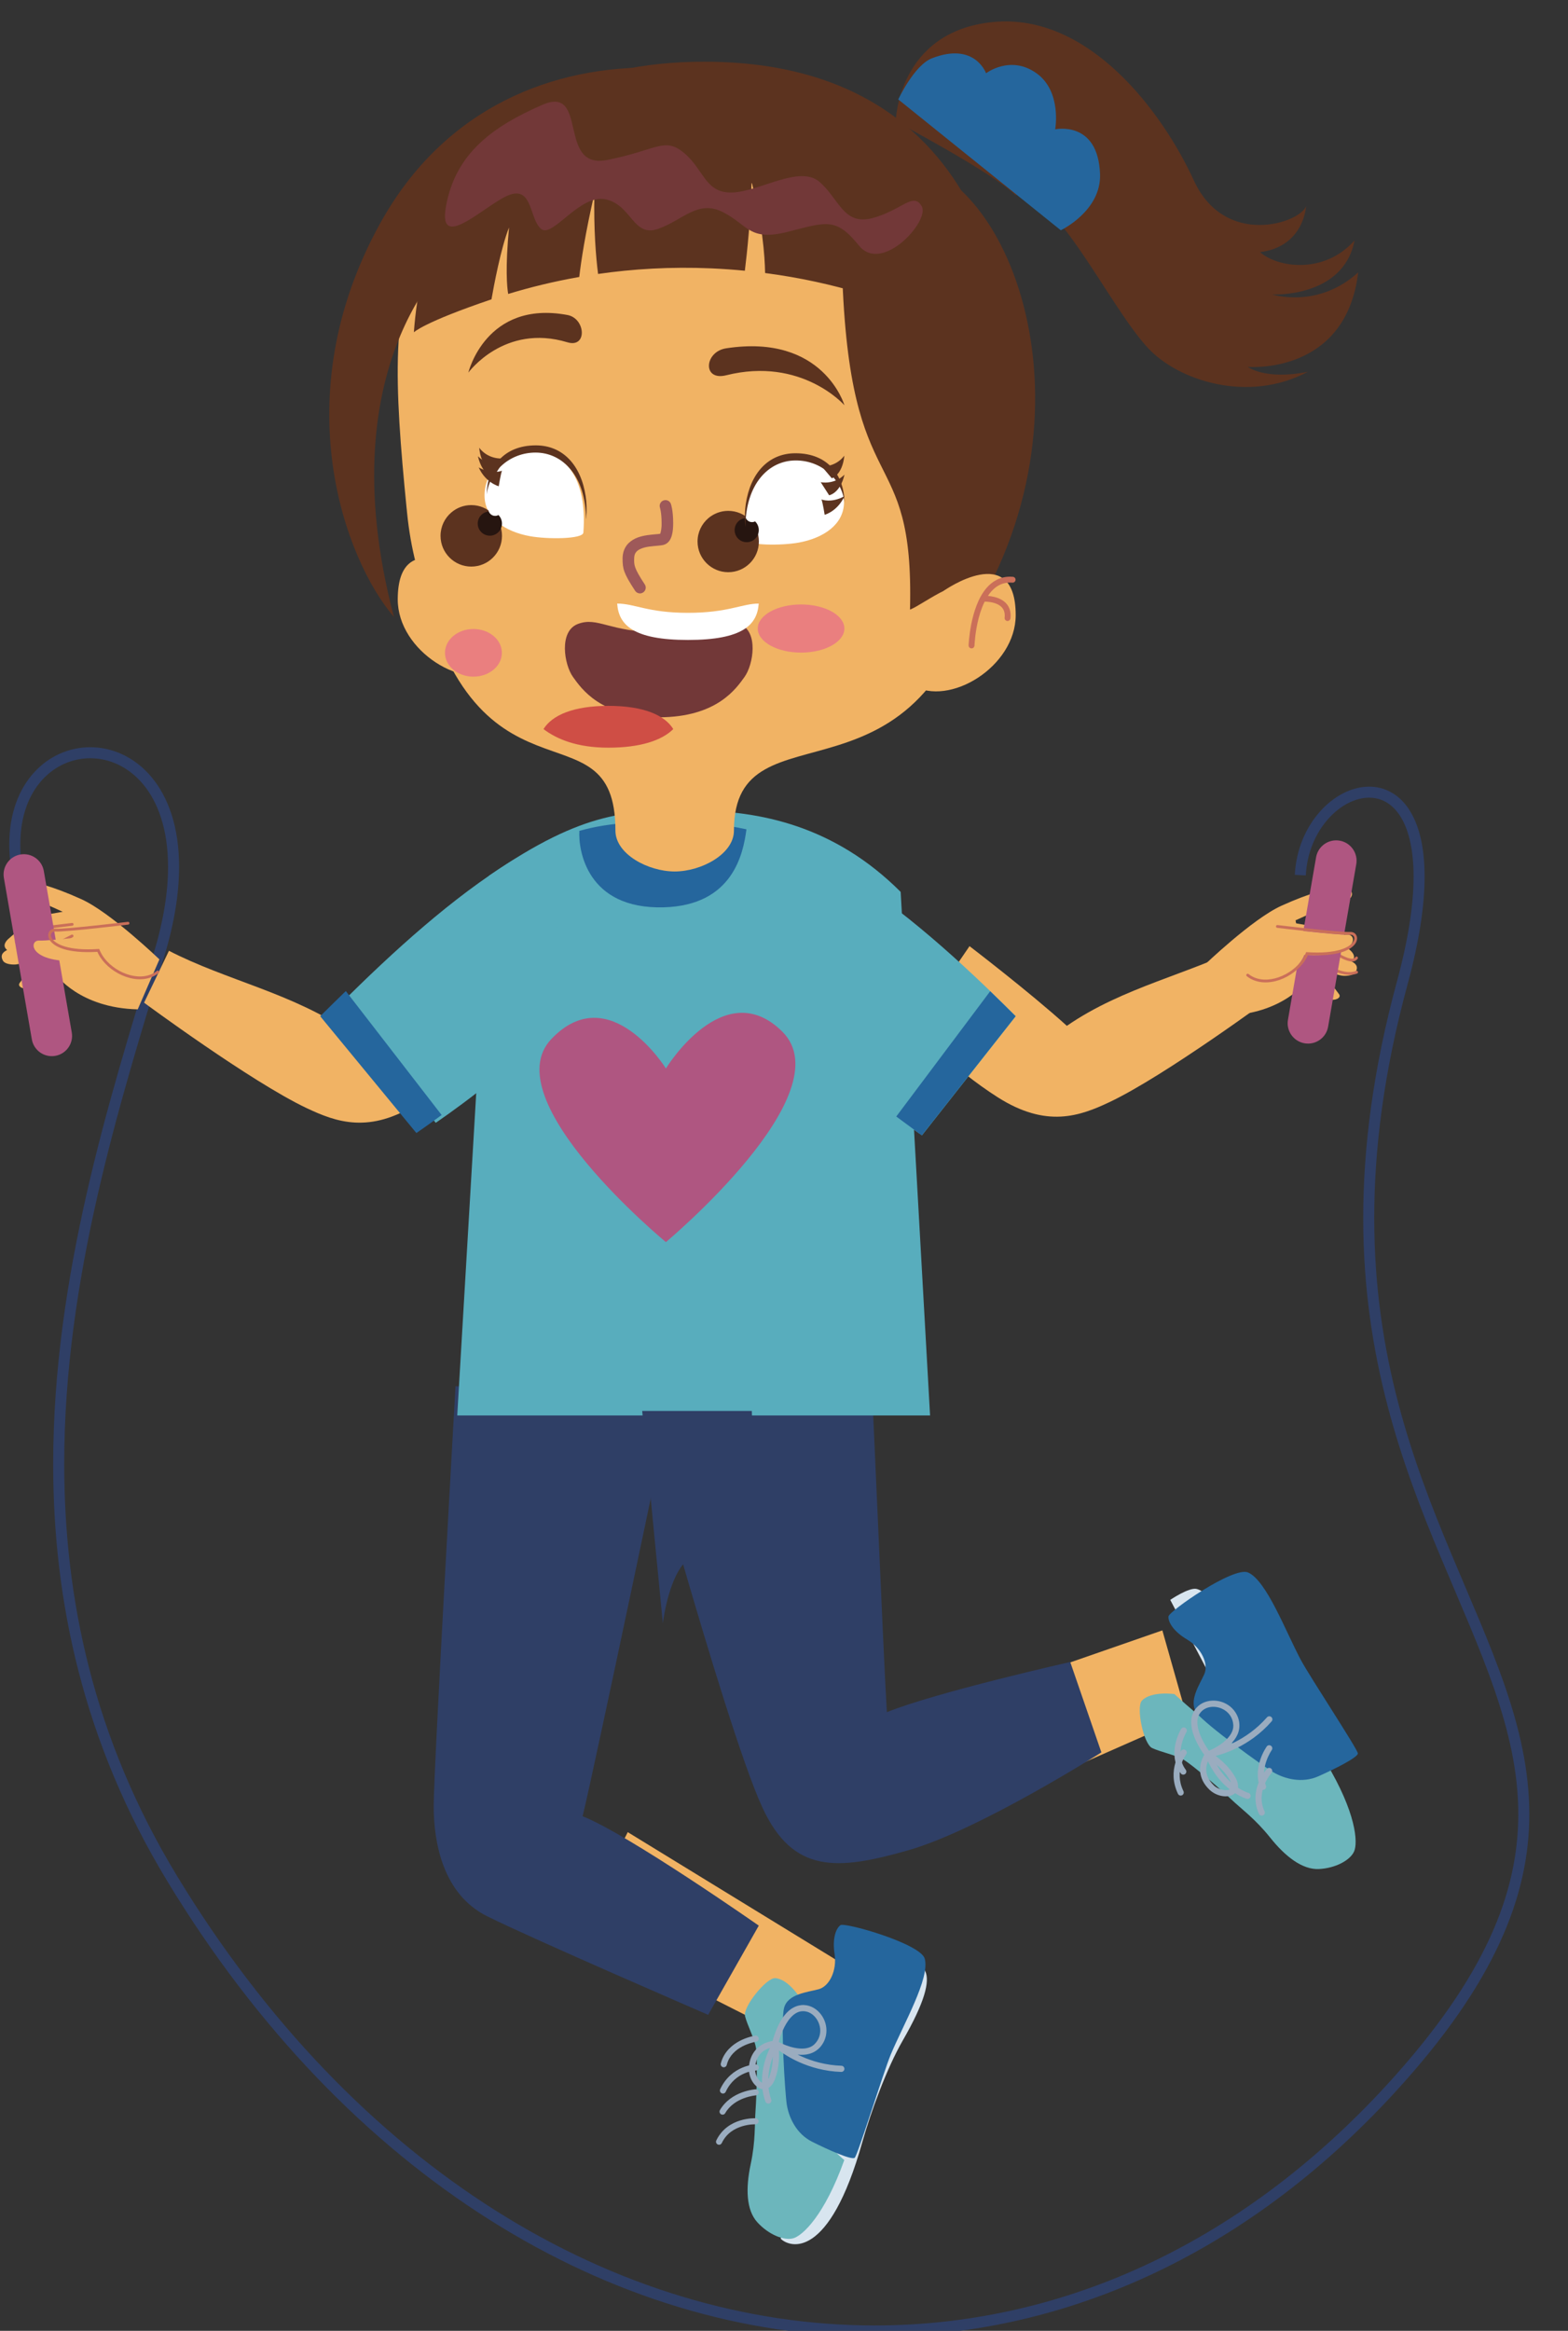 <?xml version="1.0" encoding="UTF-8"?>
<!-- Created with Inkscape (http://www.inkscape.org/) -->
<svg width="298.48mm" height="443.51mm" version="1.1" viewBox="0 0 298.48 443.51" xmlns="http://www.w3.org/2000/svg">
 <rect x="0" y="0" width="298.48" height="443.51" fill="#333333" stroke="none"/>
 <g transform="matrix(.053 0 0 -.053 -605.36 576.32)">
  <path d="m14639 10438s6.6 323.8 350.2 356.9c343.7 33 608.1-323.9 720.4-568.4 112.4-244.53 383.3-152 403.2-92.5 0 0-6.6-145.42-165.3-165.25 61.7-55.07 229.2-81.51 339.3 41.85-39.7-207.07-295.2-193.86-295.2-193.86s163-52.87 308.4 79.31c-44-370.1-396.5-339.26-396.5-339.26s61.7-48.47 215.9-17.62c-215.9-114.56-467.1-30.85-575 85.91-143.1 154.77-337.1 581.62-475.9 548.52-79.3 79.3-429.5 264.4-429.5 264.4" fill="#5c331f"/>
 </g>
 <g transform="matrix(.05 0 0 -.05 -605.36 576.32)">
  <path d="m15527 11148s60.5 130 128 156.5c163.6 64 206.3-56.9 206.3-56.9s92.5 71.1 192 0c97.2-69.4 71.2-213.4 71.2-213.4s163.5 35.5 170.7-170.7c4.8-140.1-149.4-213.4-149.4-213.4l-618.8 497.9" fill="#25669d"/>
 </g>
 <g transform="matrix(.047 0 0 -.047 -605.36 576.32)">
  <path d="m16091 4007-870.4 440.79 201.9 396.88 877.3-537.53-208.8-300.14" fill="#f1b364"/>
 </g>
 <g transform="matrix(.048 0 0 -.048 -605.36 576.32)">
  <path d="m16180 4247.2s87.8-25.79 101-54.37c18.8-41.01-1.6-122.86-89.3-275.19-63.8-110.73-126.8-283.92-160.4-403.11-131.8-469.24-287.7-418.17-323.9-382.24l472.6 1114.9" fill="#d8e5ef"/>
 </g>
 <g transform="matrix(.047 0 0 -.047 -605.36 576.32)">
  <path d="m16124 4168.4s-49.1 81.26-104 85.17c-35.8 2.55-131.9-116.42-122.5-153.82 9.4-37.41 38.4-90.51 44.5-130.01 6.1-39.51 2.7-186.65-1.8-248.92-4.6-61.58 0.6-124.97-20-221.42-20.5-96.36-18.2-184.16 27-234.03 45.4-49.95 107.6-75.34 145.5-64.97 37.8 10.37 126.8 92.76 206.8 316.88 0 0-156.2 123.18-171.6 298.48-15.4 175.38-3.9 352.64-3.9 352.64" fill="#6cb6bc"/>
 </g>
 <g transform="matrix(.048 0 0 -.048 -605.36 576.32)">
  <path d="m16144 3861.7c50.5 120.69 156.5 303.24 135 380.36-16.5 59.87-317.1 145.25-334.2 133.01-17.1-12.09-33.3-51.1-23.3-114.94 9.8-63.85-19.7-127.26-63.4-139.13-43.8-11.87-123.5-18.21-137.2-74.98-13.6-56.77 3.9-337.24 11-382.21 7.9-50.13 36.9-115.53 100.6-147.46 63.8-32 155.1-72.77 168.5-63.62 11.7 8.03 114.4 340.25 143 408.97" fill="#25669d"/>
 </g>
 <g transform="matrix(.047 0 0 -.047 -605.36 576.32)">
  <path d="m15938 3890.8c-2.6-25.45 14.3-54.52 28.4-60.33-0.8 35.41 5.1 80.87 27.8 131.76 1.4 3.02 2.8 6.04 4.3 9.06-2.4-0.75-4.9-1.66-7.6-2.64-15.9-6.49-33.7-18.27-44.3-41.91-4.3-9.66-7.5-21.37-8.6-35.94zm55.4-41.98c0.6 1.43 1.3 3.1 2 4.68 10.9 28.62 14.5 58.44 14.9 82.15-13-33.9-17.9-64.63-18.8-90.46 0.6 1.14 1.2 2.35 1.9 3.63zm55.2 139.16c35-16.08 102.6-35.64 134 2.26 5.7 6.5 10.1 13.29 13.2 20.39 17.8 40.02-4.2 88.42-38.8 103.97-9.2 4.08-19.2 5.97-29.9 4.91-33.2-2.64-60.1-39.64-76.1-76.26-8.7-19.33-14.2-37.38-17.1-48.17 3.4-1.74 8.4-4.31 14.7-7.1zm238.5-114.02c-68.1 2.34-125.8 19.71-170.2 39.57-36.9 16.46-64.7 34.66-82.1 47.49 1.7-27.26 0.8-72.11-16.2-116.73-0.7-1.81-1.6-3.7-2.4-5.66-6-13.6-13.7-23.49-23.4-29.38 1.4-13.74 3.9-24.84 6.1-32.69 2.5-9.14 4.4-13.36 4.4-13.44 2.7-6.27-0.1-13.67-6.5-16.39-6.3-2.79-13.7 0.15-16.4 6.5-0.3 0.75-8.4 19.48-12.2 50.89-4 0.53-7.9 1.66-11.6 3.32-27.5 13.29-45.6 49.01-43.5 85.32 1.3 17.07 5.2 31.79 10.7 44.17 21.9 47.88 65.8 59.43 85.3 62.37 3 11.25 9.2 31.79 19.1 54.14 17.5 38.51 46.3 85.02 96.4 90.91 15.1 1.59 29.7-1.13 42.6-6.94 47.6-21.6 75.1-82.98 51.4-136.97-4.2-9.37-9.9-18.43-17.3-26.73-25.7-27.79-59.4-33.07-90.8-29.53 5.2-2.64 10.8-5.28 16.6-7.85 42-18.8 96.5-35.18 160.9-37.45v0.07c6.8-0.22 12.2-6.04 12-12.98 0-1.59-0.4-3.17-1-4.61-2-4.53-6.7-7.55-11.9-7.4" fill="#9aacbf"/>
 </g>
 <g transform="matrix(.046 0 0 -.046 -605.36 576.32)">
  <path d="m16289 4083.2c0-0.07-5-0.76-13.7-3.04-8.6-2.22-20.7-6.03-33.5-11.82-25.7-11.66-54.1-31.48-68.3-63.49-2.5-5.65-4.6-11.51-6.1-17.76-1.6-6.86-8.5-10.98-15.3-9.38-6.8 1.68-10.9 8.46-9.3 15.24 1.9 7.93 4.6 15.33 7.6 22.11 36.9 79.96 134 92.54 135 93.07 6.9 0.99 13.2-3.74 14.2-10.67 0.4-2.44 0-4.8-0.9-6.94-1.7-3.81-5.3-6.71-9.7-7.32" fill="#9aacbf"/>
 </g>
 <g transform="matrix(.046 0 0 -.046 -605.36 576.32)">
  <path d="m16288 3964c0-0.08-4.7-0.08-13.3-1.6s-20.6-4.42-33.8-10.13c-26.5-11.35-57.5-32.9-77.7-76.31-2.9-6.32-10.5-9.06-16.7-6.09-6.4 2.97-9.1 10.43-6.2 16.75 46.9 100.07 145.6 102.58 147.1 102.58 7 0.16 12.8-5.4 12.9-12.33 0-1.91-0.4-3.74-1.1-5.41-1.9-4.27-6.2-7.31-11.2-7.46" fill="#9aacbf"/>
 </g>
 <g transform="matrix(.046 0 0 -.046 -605.36 576.32)">
  <path d="m16288 3861.2c0.1-0.07-5.1-0.3-14.1-2.05-8.9-1.67-21.4-4.57-35.1-9.67-27.4-10.2-58.7-28.7-77.7-61.82-3.4-6.09-11.2-8.15-17.2-4.64-6 3.42-8.1 11.11-4.7 17.2 47 80.1 146 85.65 147.1 86.03 7 0.54 13-4.72 13.4-11.64 0.2-2.14-0.2-4.19-1-6.02-1.8-4.11-5.9-7.08-10.7-7.39" fill="#9aacbf"/>
 </g>
 <g transform="matrix(.046 0 0 -.046 -605.36 576.32)">
  <path d="m16286 3741.4c0-0.07-5.7 0.31-15.9-0.6-10.2-0.84-24.2-2.89-39.3-7.54-30.5-9.43-64.5-28.52-83.9-69.22-3-6.32-10.4-8.98-16.7-6.01-6.4 3.04-9 10.5-6 16.81 47.6 97.98 162.1 91.44 163 91.67h0.1c6.9-0.3 12.2-6.24 11.9-13.16-0.1-1.6-0.5-3.12-1.1-4.49-2-4.64-6.7-7.76-12.1-7.46" fill="#9aacbf"/>
 </g>
 <g transform="matrix(.046 0 0 -.046 -605.36 576.32)">
  <path d="m15045 6794.4s-90.3-1583.5-90.3-1735.6 38-365.1 220.6-456.37c182.5-91.27 915.2-408.14 915.2-408.14l209.5 369.05s-541.6 378.78-729.1 452.33c43.2 172.43 371.6 1740.8 371.6 1740.8l-897.5 38.03" fill="#2f3f66"/>
 </g>
 <g transform="matrix(.055 0 0 -.055 -605.36 576.32)">
  <path d="m15526 7449.9v0.01zm-1492.2-5054.8c-909.8 0-1826.7 550.87-2447.3 1573.7-293.5 483.37-395.9 974.06-395.9 1444.9 0.1 647.45 193 1257.8 347.6 1766 35.2 115.58 50 215.35 50 299.86 0 131-35.6 224.98-86.5 285.98-51.1 60.98-117.5 89.67-182.8 89.74-61-0.04-121.1-25.29-166.3-74.85-45.1-49.62-75.8-123.91-75.8-223.52 0-34.31 3.6-71.6 11.7-111.83l-37.4-7.5c-8.5 42.48-12.5 82.28-12.5 119.33 0 107.43 33.5 191.84 85.9 249.21 52.1 57.4 122.7 87.37 194.4 87.33 76.6 0.07 154.3-34.24 212.1-103.45s95.5-172.63 95.4-310.44c0-88.99-15.6-192.43-51.7-310.97-154.8-508.3-346-1115-345.9-1754.8 0.1-465.43 100.8-948.17 390.3-1425.1 615.5-1014 1520.8-1555.4 2414.7-1555.4 630.1 0.07 1255.5 268.47 1773.2 833.02 340.7 372.04 454.3 664.24 454.4 936.02 0.2 291.5-132.3 564.04-266.9 885.38-134.5 321.21-269.9 691.21-269.8 1176.9 0 241.75 33.5 512.04 116.9 819.14 40.7 149.73 57.4 269.23 57.4 362.03 0 101.86-20.2 171.19-49.1 213.6-29.1 42.32-65.3 59.19-104.7 59.47-47.2 0.17-100.3-26.51-142.3-74.16-42.1-47.56-72.8-115.28-76.9-194.77l-38.1 1.95c4.5 88.26 38.6 164.06 86.4 218.1 47.7 53.92 109.5 86.9 170.9 87.06 51.3 0.28 101.6-24.63 136.3-76.21 34.8-51.55 55.6-128.3 55.6-235.04 0-97.35-17.3-219.91-58.7-372.05-82.6-304.13-115.6-570.87-115.6-809.12 0-478.42 133-842.06 266.9-1162.1 133.7-320 269.6-596.55 269.9-900.14 0.1-283.36-120-586.31-464.4-961.78-523.7-571.49-1160.1-845.43-1801.1-845.43h-0.3" fill="#2f3f66"/>
 </g>
 <g transform="matrix(.051 0 0 -.051 -605.36 576.32)">
  <path d="m16300 4894-821-362.11-164.5 375.04 893.8 310.58 91.7-323.51" fill="#f1b364"/>
 </g>
 <g transform="matrix(.053 0 0 -.053 -605.36 576.32)">
  <path d="m15625 5130.1s68 46.37 95.3 39.18c39.2-10.16 84.5-70.91 140.3-218.54 40.5-107.32 124.9-249.68 188.6-340.77 250.7-358.59 126.5-437.75 81-442.43l-505.2 962.56" fill="#d8e5ef"/>
 </g>
 <g transform="matrix(.053 0 0 -.053 -605.36 576.32)">
  <path d="m15640 4791.9s-83.2 11.97-116.7-23.41c-21.9-23.15 5.7-155.7 36.5-170.27 31-14.56 83.6-24.48 114.1-42.5s129.4-102.96 169.4-141c39.6-37.72 85.9-69.77 140.5-137.95 54.4-68.24 115.8-115.93 175.4-112.93 59.6 3.05 112 31.39 126.1 63.12 14.2 31.72 7.7 139-100.9 319.58 0 0-172-37.84-300.7 50.02-128.8 87.93-243.7 195.34-243.7 195.34" fill="#6cb6bc"/>
 </g>
 <g transform="matrix(.053 0 0 -.053 -605.36 576.32)">
  <path d="m16094 4914.6c-55.8 104.89-123 284.6-189.5 313.94-51.7 22.77-284.7-139.25-286-158.21-1.3-19.02 16.8-52.91 67.4-82.72 50.5-29.81 78.1-87.01 61.2-124.58-16.8-37.58-58.3-97.26-26.3-139.52 32-42.33 239.1-191.56 274.8-212.46 39.8-23.38 102.5-40.59 161.6-14.2 59.2 26.39 140.4 66.98 141.7 81.71 1.1 12.8-173.2 276.3-204.9 336.04" fill="#25669d"/>
 </g>
 <g transform="matrix(.052 0 0 -.052 -605.36 576.32)">
  <path d="m16085 4550c16.3-16.37 46.3-21.21 58.4-14.73-25.2 19.77-53.5 49.9-76.1 94.9-1.3 2.66-2.6 5.31-3.9 8.11-0.9-2.11-1.7-4.36-2.4-6.82-4.7-14.79-6.6-33.95 3.8-54.88 4.3-8.52 10.7-17.45 20.2-26.58zm61.1 14.65c-0.7 1.23-1.5 2.66-2.2 4.09-13.7 24-32.5 43.5-48.8 57.4 16.2-28.49 34.9-49.49 52.3-64.97-0.4 1.1-0.9 2.25-1.3 3.48zm-65.7 118.15c31.4 15.27 83.7 51.26 75.1 94.89-1.2 7.71-3.4 14.66-6.6 20.86-17.8 35.39-64.1 47.73-94.7 32.46-8.2-4.09-15.3-10.03-20.6-18.07-17.2-24.68-6.7-64.63 9.7-96.74 8.5-17.11 18-31.36 23.7-39.54 3.3 1.36 7.9 3.41 13.4 6.14zm216.1 101.3c-40.6-46.29-85.7-76.56-124.9-96.19-32.7-16.29-61.3-25.36-80.2-30.13 20-14.46 50.8-40.7 72.2-78.13 0.9-1.57 1.8-3.2 2.6-4.91 6-12 8.5-23.04 7.1-33.2 10.5-6.82 19.6-11.38 26.3-14.45 7.8-3.41 11.9-4.57 11.9-4.57 6-1.7 9.5-7.97 7.8-13.91-1.7-6-7.9-9.47-13.9-7.77-0.8 0.21-18.5 5.25-42.6 20.59-2.7-2.52-5.7-4.57-9-6.14-25-11.65-60.3-3.88-84.4 18.41-11.2 10.7-19.3 21.82-24.8 32.79-20.8 42.68-3.8 79.97 5.4 95.24-6.2 8.52-17 24.61-27 44.31-16.8 34.3-32.8 81.06-8.2 119.38 7.5 11.45 17.8 20.11 29.2 25.83 42.3 20.8 100.9 4.84 125-42.61 4.2-8.24 7.3-17.38 8.8-27.33 4.7-33.89-10.9-60.4-31.4-80.38 4.9 2.18 10 4.57 15.1 7.16 37.1 18.61 79.7 47.17 118.1 90.87v0.07c4.1 4.64 11.3 5.11 16 0.96 1.1-0.96 1.9-2.12 2.6-3.35 2-4.02 1.5-8.99-1.7-12.54" fill="#9aacbf"/>
 </g>
 <g transform="matrix(.051 0 0 -.051 -605.36 576.32)">
  <path d="m16298 4838c0-0.07-2.4-3.94-5.8-11.32-3.4-7.32-7.6-17.89-11-30.25-6.5-24.72-8.9-56 5.3-84.45 2.5-4.9 5.5-9.74 9-14.43 3.8-5.04 2.8-12.22-2.2-16.02-5.1-3.8-12.3-2.83-16.1 2.21-4.4 5.94-8 12.01-11.1 18.09-34.8 71.68 12.1 146.87 12.2 147.91h0.1c3.3 5.45 10.2 7.18 15.6 3.93 2-1.17 3.5-2.76 4.4-4.62 1.7-3.46 1.6-7.6-0.4-11.05" fill="#9aacbf"/>
 </g>
 <g transform="matrix(.051 0 0 -.051 -605.36 576.32)">
  <path d="m16297 4754.8c0.1-0.07-2.6-3.3-6.4-10.17-4-6.86-8.8-16.96-12.3-29.39-7.2-24.93-10-58.92 8.8-97.79 2.6-5.7 0.3-12.43-5.3-15.18-5.7-2.75-12.5-0.34-15.2 5.29-43 89.96 11.7 160.21 12.5 161.24 3.9 4.95 11 5.78 16 1.93 1.3-1.1 2.4-2.41 3.1-3.85 1.9-3.78 1.6-8.51-1.2-12.08" fill="#9aacbf"/>
 </g>
 <g transform="matrix(.052 0 0 -.052 -605.36 576.32)">
  <path d="m16297 4679.1c0-0.07-2.7-3.76-6.7-10.94-3.9-7.18-9-17.57-13.2-29.95-8.5-24.81-13.6-57.15-1.3-89.14 2.2-5.88-0.7-12.45-6.6-14.63-5.9-2.19-12.4 0.75-14.6 6.56-28.9 78.28 23.6 150.13 24 151.16 3.5 5.12 10.6 6.29 15.7 2.66 1.6-1.09 2.8-2.53 3.6-4.1 1.8-3.62 1.6-8.13-0.9-11.62" fill="#9aacbf"/>
 </g>
 <g transform="matrix(.052 0 0 -.052 -605.36 576.32)">
  <path d="m16296 4595.3c0-0.06-3.5-3.8-8.7-11.35-5.1-7.48-11.7-18.43-17-31.48-10.8-26.38-16.8-60.66 0.3-97.17 2.6-5.57 0.3-12.31-5.4-14.96-5.6-2.65-12.3-0.27-14.9 5.37-40.8 88.47 28.6 163.87 28.9 164.62v0.07c4.2 4.62 11.3 4.96 15.9 0.82 1.1-1.02 1.9-2.11 2.6-3.34 2-4.01 1.5-9.04-1.7-12.58" fill="#9aacbf"/>
 </g>
 <g transform="matrix(.05 0 0 -.05 -605.36 576.32)">
  <path d="m14486 6363.2s376.4-1394.9 523.2-1714.3c116.9-254.12 285.8-241.05 556.3-163.75s734.8 372.45 734.8 372.45l-118.6 343.94s-509-114.7-698.1-190.88c-11.4 207.23-10.7 204.01-61.8 1349.5l-935.8 3.07" fill="#2f3f66"/>
 </g>
 <g transform="matrix(.048 0 0 -.048 -605.36 576.32)">
  <path d="m14551 8535c381.5 263.19 555.8 258.35 814.2 258.35s555-59.13 818.3-322.33l116.6-2075.4h-1875.1l126 2139.4" fill="#58adbd"/>
 </g>
 <g transform="matrix(.052 0 0 -.052 -605.36 576.32)">
  <path d="m15547 7329.3c-137.4 124.38-356.3 291.6-356.3 291.6l-204.3-298.83c0 0.01 142.9-149.76 308.2-254.6 177.4-112.49 298.9-69.28 409.5-16.79 203.5 96.51 596.1 386.54 596.1 386.54s-41.6 86.59-91.5 190.5c-209.7-108.36-455-155.64-661.7-298.42" fill="#f1b364"/>
 </g>
 <g transform="matrix(.049 0 0 -.049 -605.36 576.32)">
  <path d="m15568 7677.2c-227.4 603.89-58.8 773.09 65.6 696.03 225.6-139.65 454-345.09 666.8-557.87l-364.5-462.58s-331.6 227.89-367.9 324.42" fill="#58adbd"/>
 </g>
 <g transform="matrix(.053 0 0 -.053 -605.36 576.32)">
  <path d="m16075 7569.8c12.3 5.55 81.3 37.14 92.9 41.06 11.6 3.93 66.2 19.3 81.2 24.71 50.5 18.34 26.8 59.03-12.6 54.54-39.5-4.49-107.3-20.44-212.3-68-105-47.52-279.3-215.45-279.3-215.45l77.5-178.76c209.3 4.6 293.1 124.73 293.1 124.73l-40.5 217.17" fill="#f1b364"/>
 </g>
 <g transform="matrix(.053 0 0 -.053 -605.36 576.32)">
  <path d="m16038 7565.5s92.8-15.23 109.7-19.5c16.9-4.29 24.6-6.6 40.4-16.72 15.8-10.13 77.8-61.26 84.9-68.5 7.2-7.21 21.4-23.5 3-38.3 24.4-12.62 21.2-26.31 15-38.07-6.2-11.74-29.5-14.86-45.8-13.62-16.2 1.24-62.6 16.96-75.4 23.42-14.4 7.24-28.2 18.03-28.2 18.03l-23.7-11.01s28.7-10.8 60-29.23c9.6-5.67 26.5-32.26 52.9-66.69 11.2-14.58-16.4-25.17-32.4-18.9-25 9.83-47.7 43.3-51.2 48.52-30.4-9.05-70.5 9.75-70.5 9.75l-38.7 220.82" fill="#f1b364"/>
 </g>
 <g transform="matrix(.053 0 0 -.053 -605.36 576.32)">
  <path d="m16297 7439c-2.2 1.62-5.3 1.11-6.9-1.11-3.2-4.21-8-6.64-14.5-5.98-15.2 1.5-39.1 14.05-60 27.51-25.6 16.36-47 33.73-47.1 33.76l-1.1 0.9-72 8.69c-2.8 0.33-5.3-1.62-5.6-4.35-0.3-2.72 1.6-5.19 4.4-5.51l69.2-8.36c4.8-3.81 24.2-19.02 46.8-33.51 21.5-13.7 45.5-26.9 64.3-29.02 9.8-1.11 18.6 2.98 23.6 10.03 0.1 0.07 0.1 0.15 0.1 0.23 1.5 2.2 1 5.16-1.2 6.72" fill="#ca6f59"/>
 </g>
 <g transform="matrix(.053 0 0 -.053 -605.36 576.32)">
  <path d="m16299 7385.4c-1 2.55-3.8 3.82-6.4 2.83-25.5-10.11-59-4.41-133.2 35.24v-0.01c-2.4 1.3-5.4 0.39-6.7-2.03s-0.4-5.43 2-6.72c74.5-39.78 111.1-47.51 141.6-35.76 0.9 0.41 1.7 1.09 2.3 1.96 0.8 1.28 1.1 2.94 0.4 4.49" fill="#ca6f59"/>
 </g>
 <g transform="matrix(.053 0 0 -.053 -605.36 576.32)">
  <path d="m16192 7188c-6.8-39.85-44.8-66.55-84.6-59.65-39.9 6.9-66.6 44.8-59.6 84.65l101 583.21c6.9 39.85 44.8 66.56 84.6 59.66 39.9-6.91 66.6-44.81 59.7-84.66l-101.1-583.21" fill="#af5681"/>
 </g>
 <g transform="matrix(.053 0 0 -.053 -605.36 576.32)">
  <path d="m16000 7543.2s223.2-26.76 261.4-24.82c38.2 1.93 37.9-85.03-154.7-72.53-30.1-75.79-146.9-130.35-213.2-77.29 0 0-65.5 41.97-18.8 100.5 46.7 58.52 86.5 79.28 125.3 74.14" fill="#f1b364"/>
 </g>
 <g transform="matrix(.053 0 0 -.053 -605.36 576.32)">
  <path d="m16286 7524.3c-4.3 2.7-9.5 4.01-15 3.71-18.1-0.95-83.9 5.21-144.3 11.67-60.6 6.45-116.3 13.14-116.4 13.13-2.7 0.34-5.2-1.61-5.5-4.37-0.4-2.74 1.6-5.22 4.4-5.55 0.2 0 222.7-26.79 262.3-24.87 3.8 0.18 6.8-0.68 9-2.14 5.7-3.76 8.4-12.02 1.4-23.26-12.1-19.59-58-44.27-165.1-37.18l-3.6 0.24-1.4-3.38c-2.8-6.95-6.3-13.74-10.5-20.31-18.9-29.59-51.6-54.24-86.7-66.49-35.1-12.3-72.3-12.2-100.9 6.16-2.6 1.63-5.1 3.44-7.5 5.35-2.2 1.72-5.3 1.36-7-0.8-1.8-2.17-1.4-5.32 0.8-7.04 2.6-2.13 5.4-4.12 8.3-5.94 64.4-40.59 160.6 0.14 201.4 63.38 3.9 5.99 7.2 12.21 10 18.61 106.1-6.14 154.5 17.28 170.7 42 9.1 14.27 6.7 29.93-4.4 37.08" fill="#ca6f59"/>
 </g>
 <g transform="matrix(.043 0 0 -.043 -605.36 576.32)">
  <path d="m15624 8835.7c165.5 149.95 429.5 351.53 429.5 351.53l246.3-360.24c0 0.01-172.3-180.54-371.7-306.93-213.9-135.61-360.3-83.53-493.6-20.25-245.3 116.36-718.6 465.99-718.6 465.99s50.1 104.39 110.2 229.66c252.8-130.64 548.6-187.63 797.9-359.76" fill="#f1b364"/>
 </g>
 <g transform="matrix(.044 0 0 -.044 -605.36 576.32)">
  <path d="m16045 8595.7c254.7 676.14 65.9 865.59-73.4 779.3-252.6-156.35-508.4-386.37-746.7-624.61l418.4-507.81s361 245.05 401.7 353.12" fill="#58adbd"/>
 </g>
 <g transform="matrix(.039 0 0 -.039 -605.36 576.32)">
  <path d="m15850 10319c-16.6 7.5-110.8 50.6-126.6 55.9-15.8 5.4-90.2 26.3-110.7 33.7-68.8 25-36.6 80.5 17.3 74.3 53.8-6.1 146.1-27.8 289.3-92.6 143.1-64.8 380.8-293.7 380.8-293.7l-105.8-243.71c-285.4 6.27-399.5 170.01-399.5 170.01l55.2 296.1" fill="#f1b364"/>
 </g>
 <g transform="matrix(.038 0 0 -.038 -605.36 576.32)">
  <path d="m16300 10610s-130.2-21.4-153.9-27.4-34.6-9.2-56.7-23.4c-22.2-14.2-109-85.9-119-96.1-10.2-10.1-30-32.9-4.3-53.7-34.1-17.7-29.6-36.9-20.9-53.4s41.3-20.8 64.2-19.1c22.7 1.7 87.7 23.8 105.8 32.9 20.1 10.1 39.3 25.2 39.3 25.2l33.4-15.4s-40.2-15.1-84.1-41c-13.4-7.9-37.2-45.2-74.3-93.5-15.6-20.5 23.2-35.3 45.4-26.5 35.2 13.8 66.9 60.7 71.9 68 42.6-12.7 98.8 13.7 98.8 13.7l54.4 309.7" fill="#f1b364"/>
 </g>
 <g transform="matrix(.038 0 0 -.038 -605.36 576.32)">
  <path d="m16008 10455c3.1 2.3 7.5 1.6 9.8-1.5 4.4-5.9 11-9.3 20.4-8.4 21.2 2.1 54.9 19.7 84.3 38.6 35.9 23 66 47.5 66 47.5l1.6 1.3 101.3 12.2c3.8 0.4 7.4-2.3 7.7-6.1 0.6-3.9-2.2-7.3-6-7.8l-97.4-11.7c-6.7-5.4-33.9-26.8-65.7-47.1-30.2-19.3-64-37.8-90.3-40.8-13.8-1.6-26.1 4.2-33.2 14.1l-0.3 0.3c-1.9 3.1-1.2 7.3 1.8 9.4" fill="#ca6f59"/>
 </g>
 <g transform="matrix(.038 0 0 -.038 -605.36 576.32)">
  <path d="m16091 10432c1.4 3.6 5.6 5.4 9.1 4 36.2-14.3 83.5-6.2 188.3 49.8 3.3 1.8 7.6 0.5 9.4-2.9 1.9-3.4 0.6-7.7-2.9-9.5-105.1-56.2-156.9-67.1-199.8-50.5-1.5 0.6-2.7 1.5-3.4 2.8-1.2 1.8-1.5 4.1-0.7 6.3" fill="#ca6f59"/>
 </g>
 <g transform="matrix(.038 0 0 -.038 -605.36 576.32)">
  <path d="m16090 9961.9c9.6-55.24 62.1-92.24 117.3-82.67 55.3 9.56 92.3 62.08 82.7 117.31l-140 808.33c-9.5 55.2-62.1 92.2-117.3 82.6-55.3-9.5-92.3-62.1-82.7-117.3l140-808.27" fill="#af5681"/>
 </g>
 <g transform="matrix(.039 0 0 -.039 -605.36 576.32)">
  <path d="m16067 10222s-302.3-36.3-354.1-33.7c-51.8 2.7-51.4-115.2 209.6-98.2 40.8-102.74 199-176.66 289-104.77 0 0 88.8 56.87 25.4 136.17-63.3 79.3-117.1 107.4-169.9 100.5" fill="#f1b364"/>
 </g>
 <g transform="matrix(.039 0 0 -.039 -605.36 576.32)">
  <path d="m15771 10241c5.8 3.7 12.7 5.5 20.4 5 24.6-1.2 114.2 7.1 196.4 15.9 82.4 8.8 158.1 17.9 158.3 17.9 3.7 0.5 7.2-2.2 7.6-6 0.4-3.7-2.2-7.1-6-7.5-0.3 0-303.2-36.5-357-33.8-5.1 0.2-9.2-1-12.3-3-7.8-5.1-11.5-16.3-2-31.6 16.6-26.7 79-60.3 224.9-50.6l4.9 0.3 1.8-4.6c3.8-9.5 8.7-18.7 14.3-27.6 25.8-40.3 70.2-73.9 118-90.5 47.9-16.8 98.5-16.6 137.3 8.3 3.5 2.3 6.9 4.7 10.3 7.3 2.9 2.4 7.2 1.9 9.5-1.1 2.4-2.9 1.9-7.2-1.1-9.5-3.6-2.9-7.4-5.6-11.3-8.1-87.8-55.28-218.7 0.2-274.2 86.2-5.1 8.2-9.8 16.7-13.5 25.4-144.4-8.4-210.3 23.5-232.4 57.1-12.3 19.4-9 40.8 6.1 50.5" fill="#ca6f59"/>
 </g>
 <g transform="matrix(.049 0 0 -.049 -605.36 576.32)">
  <path d="m16201 7912.4-364.9-486.47c51.7-38.03 99.2-73.13 99.2-73.13l364.5 462.58c-32.6 32.6-65.6 64.98-98.8 97.02zm-2602.8-97.02 373.6-453.55s42.4 28.71 98.1 69.97l-372.2 481.3c-33.4-32.26-66.6-64.89-99.5-97.72zm1006.8 719.85c-4.4-73.83 28.2-304.86 327.4-296.99 270.3 7.11 309.5 210.54 321.7 302.92-96.1 21.06-190.5 28.43-280.3 28.43-131.8 0-241.2 1.21-368.8-34.36" fill="#25669d"/>
 </g>
 <g transform="matrix(.046 0 0 -.046 -605.36 576.32)">
  <path d="m15903 5813.8s33.3 286.37 160.5 286.37c127.3 0 236.1-364.5 236.1-364.5l-28.5 956.61h-453.6l85.5-878.48" fill="#2f3f66"/>
 </g>
 <g transform="matrix(.049 0 0 -.049 -605.36 576.32)">
  <path d="m13934 9786.8c-94.4 954.3-76.9 1369.5 1135.6 1372 1212.5-2.5 1230.1-417.7 1135.6-1372v-0.15c-0.5-5.54-1.1-11-1.7-16.55-6.9-69.89-18.5-135.18-34.2-196.4-216.9-1021.3-963.8-518.96-963.8-1037.5 0-91.28-127-158.74-230.2-158.74s-230.2 67.46-230.2 158.74c0 521.87-558.3 16.21-775.2 1037.5-15.6 61.22-27.2 126.51-34.2 196.4-0.6 5.55-1.1 11.01-1.6 16.55-0.1 0.06-0.1 0.1-0.1 0.15" fill="#f1b364"/>
 </g>
 <g transform="matrix(.043 0 0 -.043 -605.36 576.32)">
  <path d="m16159 10859s-320.1 226.1-320.1-108.7c0-229.5 295.9-410.8 460.8-312.2-29.6 113.2-140.7 420.9-140.7 420.9" fill="#f1b364"/>
 </g>
 <g transform="matrix(.045 0 0 -.045 -605.36 576.32)">
  <path d="m16173 10302c11.3 7.4 14.4 22.6 7 33.9-47.2 71.4-45.3 83.3-45 109 0.3 16.2 4.5 23.9 10.8 30.7 6.5 6.6 17.3 12.1 30.8 15.8 27.7 7.9 59.7 6.5 82.3 11.5 22.1 6.1 31.2 24.8 35.4 39.9 4.5 16 5.7 33.5 5.8 51.8-0.2 54.3-8.5 77.3-8.6 78.1-2.6 13.2-15.4 21.9-28.7 19.3-13.3-2.5-22-15.4-19.4-28.7-0.1-0.1 7.8-21.3 7.7-68.7 0.6-21.2-3.7-40.2-6.1-44.6-8.2-1.5-31-2.5-54.4-5.8-26.1-4.1-56.3-11.2-79.7-34.3-15.4-15.3-25.1-38.3-24.9-65 0.3-42.9 3.7-60.6 53.1-135.9 4.7-7.2 12.5-11.1 20.5-11.1 4.5 0 9.3 1.4 13.4 4.1" fill="#9e5959"/>
 </g>
 <g transform="matrix(.047 0 0 -.047 -605.36 576.32)">
  <path d="m15949 9717.5c0-53.82 78.6-97.46 175.4-97.46 97 0 175.5 43.64 175.5 97.46 0 53.81-78.5 97.47-175.5 97.47-96.8 0-175.4-43.66-175.4-97.47" fill="#ea7f7f"/>
 </g>
 <g transform="matrix(.043 0 0 -.043 -605.36 576.32)">
  <path d="m16048 10514c0-58.3 56.3-105.5 125.9-105.5s126 47.2 126 105.5c0 58.2-56.4 105.4-126 105.4s-125.9-47.2-125.9-105.4" fill="#ea7f7f"/>
 </g>
 <g transform="matrix(.046 0 0 -.046 -605.36 576.32)">
  <path d="m15551 9947.5c82.7 31.81 131.5-33.93 335.1-33.93 203.5 0 252.3 65.74 335 33.93 79.1-30.44 56.5-168.21 19.8-219.11-33.4-46.18-113.1-166.82-354.8-166.82-241.8 0-321.5 120.64-354.9 166.82-36.7 50.9-59.3 188.67 19.8 219.11" fill="#723838"/>
 </g>
 <g transform="matrix(.046 0 0 -.046 -605.36 576.32)">
  <path d="m15714 10032c73.5 0 126.3-38.3 292.9-38.3 166.5 0 223.9 38.3 292.8 38.3-6-87.77-65.8-150.49-292.8-150.49-227.1 0-286.9 62.72-292.9 150.49" fill="#fff"/>
 </g>
 <g transform="matrix(.045 0 0 -.045 -605.36 576.32)">
  <path d="m16026 9645.6c-135.1 0-219.9 37.35-274.5 78.59 36.9 59.36 127.3 98.26 274.5 98.26 148 0 237.9-38.86 274.5-98.15-47.9-47.96-139.4-78.7-274.5-78.7" fill="#cf4e45"/>
 </g>
 <g transform="matrix(.05 0 0 -.05 -605.36 576.32)">
  <path d="m15313 10500s-206.7 409.3-690.8 409.3-770.6-337-770.6-337-506.8-398.1-244.7-1393.8c-185.1 215.99-419.2 833.6-53.2 1496.5 496.4 899 1673.3 608.3 1883 230.7 430.1 115.4 863-776.1 435.6-1613.4-97.8 62.93-244.9-64.62-300.6-85.81 16.5 657.25-230.8 384.56-258.7 1293.5" fill="#5c331f"/>
 </g>
 <g transform="matrix(.049 0 0 -.049 -605.36 576.32)">
  <path d="m16021 9467.7s279.1 197.15 279.1-94.8c0-200.08-258-358.09-401.8-272.12 25.7 98.64 122.7 366.92 122.7 366.92" fill="#f1b364"/>
 </g>
 <g transform="matrix(.047 0 0 -.047 -605.36 576.32)">
  <path d="m15899 10080c2.1-27 146.4-27.3 216.3-14.5 98.5 18 181.9 72.1 183.1 162.2 1.4 102.6-88.6 181.7-198.3 181.7-124.8 0-218.1-108.2-201.1-329.4" fill="#fff"/>
 </g>
 <g transform="matrix(.046 0 0 -.046 -605.36 576.32)">
  <path d="m16091 10385c-27.1-23.2-44.4-57.8-44.4-96.4 0-70 56.9-126.8 126.9-126.8 70.1 0 126.9 56.8 126.9 126.8 0 70.1-56.8 126.9-126.9 126.9-31.5 0-60.3-11.5-82.5-30.5" fill="#5c331f"/>
 </g>
 <g transform="matrix(.046 0 0 -.046 -605.36 576.32)">
  <path d="m16200 10336c0-27.7 22.3-50.1 49.9-50.1 27.7 0 50.1 22.4 50.1 50.1 0 27.6-22.4 50-50.1 50-27.6 0-49.9-22.4-49.9-50" fill="#261510"/>
 </g>
 <g transform="matrix(.046 0 0 -.046 -605.36 576.32)">
  <path d="m16244 10397c0-15.5 12.6-28.1 28.1-28.1s28.1 12.6 28.1 28.1-12.6 28.1-28.1 28.1-28.1-12.6-28.1-28.1" fill="#fff"/>
 </g>
 <g transform="matrix(.047 0 0 -.047 -605.36 576.32)">
  <path d="m16103 10398c-109.6 0-202.5-94.3-204.1-269.1 0-1.4-5.6 43.8 1.6 92.7 18.7 124.8 91.5 205.5 201.2 205.5 133.1 0 196.3-90.5 198.7-198.1-12.6 97.5-96.4 169-197.4 169" fill="#5c331f"/>
 </g>
 <g transform="matrix(.047 0 0 -.047 -605.36 576.32)">
  <path d="m16204 10310s53.8-11.9 96.3 30.6c-18-76.8-62.2-83.6-62.2-83.6l-34.1 53" fill="#5c331f"/>
 </g>
 <g transform="matrix(.047 0 0 -.047 -605.36 576.32)">
  <path d="m16208 10374s55.1-4.7 91.7 43.2c-7.7-78.6-50.7-91.4-50.7-91.4l-41 48.2" fill="#5c331f"/>
 </g>
 <g transform="matrix(.047 0 0 -.047 -605.36 576.32)">
  <path d="m16220 10178s52.5 13.9 80.1 75.3c-53.8-29.7-93.1-13.2-93.1-13.2 5.1-11.7 13-62.1 13-62.1" fill="#5c331f"/>
 </g>
 <g transform="matrix(.044 0 0 -.044 -605.36 576.32)">
  <path d="m16282 10795c-2.1-28.9-156.6-29.3-231.6-15.5-105.4 19.2-194.7 77.1-196 173.7-1.5 109.9 94.9 194.5 212.4 194.5 133.6 0 233.5-115.8 215.2-352.7" fill="#fff"/>
 </g>
 <g transform="matrix(.043 0 0 -.043 -605.36 576.32)">
  <path d="m16076 11135c-29.2-24.9-47.6-62-47.6-103.4 0-75.1 60.8-136 136-136 75 0 136 60.9 136 136 0 75.2-61 136.1-136 136.1-33.8 0-64.7-12.3-88.4-32.7" fill="#5c331f"/>
 </g>
 <g transform="matrix(.043 0 0 -.043 -605.36 576.32)">
  <path d="m16193 11086c0-29.7 24-53.7 53.7-53.7 29.5 0 53.6 24 53.6 53.7 0 29.6-24.1 53.6-53.6 53.6-29.7 0-53.7-24-53.7-53.6" fill="#261510"/>
 </g>
 <g transform="matrix(.043 0 0 -.043 -605.36 576.32)">
  <path d="m16240 11150c0-16.6 13.5-30.1 30.2-30.1 16.5 0 30.1 13.5 30.1 30.1s-13.6 30.2-30.1 30.2c-16.7 0-30.2-13.6-30.2-30.2" fill="#fff"/>
 </g>
 <g transform="matrix(.044 0 0 -.044 -605.36 576.32)">
  <path d="m16075 11141c117.5 0 217-101.1 218.8-288.3 0-1.6 6 46.8-1.8 99.2-20 133.8-98 220.3-215.5 220.3-142.6 0-210.4-97.1-213-212.4 13.5 104.5 103.4 181.2 211.5 181.2" fill="#5c331f"/>
 </g>
 <g transform="matrix(.043 0 0 -.043 -605.36 576.32)">
  <path d="m16300 11350s-59.3-13.1-106.1 33.7c19.8-84.5 68.4-92.1 68.4-92.1l37.7 58.4" fill="#5c331f"/>
 </g>
 <g transform="matrix(.043 0 0 -.043 -605.36 576.32)">
  <path d="m16300 11374s-60.4-5.1-100.5 47.4c8.4-86.2 55.6-100.2 55.6-100.2l44.9 52.8" fill="#5c331f"/>
 </g>
 <g transform="matrix(.043 0 0 -.043 -605.36 576.32)">
  <path d="m16286 11251s-58.1 15.3-88.6 83.2c59.5-32.8 103-14.5 103-14.5-5.6-12.9-14.4-68.7-14.4-68.7" fill="#5c331f"/>
 </g>
 <g transform="matrix(.047 0 0 -.047 -605.36 576.32)">
  <path d="m15821 10852c394.2 60.7 479-230.4 479-230.4s-173.5 197.6-479 121.2c-97.1-24.2-88.5 95.6 0 109.2" fill="#5c331f"/>
 </g>
 <g transform="matrix(.044 0 0 -.044 -605.36 576.32)">
  <path d="m16213 11736c-352.7 65.6-428.6-249.2-428.6-249.2s155.3 213.7 428.6 131.1c86.8-26.1 79.1 103.4 0 118.1" fill="#5c331f"/>
 </g>
 <g transform="matrix(.049 0 0 -.049 -605.36 576.32)">
  <path d="m16289 9521.8c-3.6 0.31-7.2 0.45-10.7 0.45-38.8 0.11-69.4-18.1-91.5-43.91-33.2-38.75-49.9-94.15-59.2-140.02-9.1-45.88-10.4-82.35-10.4-82.74-0.2-6.28 4.7-11.56 11-11.77h0.4c6.2 0 11.2 4.84 11.4 11 0 0.01 0.2 3.71 0.7 10.53 1.6 23.85 8.1 84.26 28.8 137.4 3 7.74 6.3 15.27 10 22.55 0.2 0.01 0.5 0.01 0.9 0.01 6.1 0.05 27.2-0.82 45.1-8.37 9-3.74 17-9.02 22.7-16.1 5.6-7.13 9.3-16.05 9.4-29.36 0-2.7-0.2-5.57-0.5-8.63-0.8-6.26 3.7-11.89 10-12.62 0.4-0.05 0.8-0.07 1.3-0.07 5.7 0 10.6 4.29 11.3 10.11 0.5 3.86 0.7 7.62 0.7 11.21 0 17.84-5.6 32.64-14.4 43.58-13.3 16.48-32.2 24.31-48.7 28.47-9.4 2.37-18.2 3.5-25.1 4.05 5.8 8.84 12.2 16.9 19.3 23.79 17.9 17.45 39.1 28 66.8 28.1 2.9 0 5.9-0.11 8.9-0.36 6.3-0.51 11.8 4.15 12.3 10.43 0.5 6.26-4.2 11.77-10.5 12.27" fill="#ca6f59"/>
 </g>
 <g transform="matrix(.049 0 0 -.049 -605.36 576.32)">
  <path d="m15090 11522c-986.5 0-1108-779.5-1127.9-1050.8 0 0 37.1 38.6 301.5 128 8.5 48.7 36.4 199.6 68.2 279.1-15-158.6-7.9-231.4-3.3-258.2 82.9 25.3 175.3 48.3 276.1 66 7.2 62.1 23.4 169.6 58.9 323.7-3.2-139.8 5.9-246.5 14.2-312 134 19.3 281.4 28.6 440.3 21.7 44.4-2 87.7-5.1 129.9-9.2 8.7 70.4 23 203.4 26 345.8 41.9-161.4 51.4-285.2 52.7-354.7 138-18 262.8-46.4 373.2-79.5 4.7 52.1 9 174.8-31.6 329.3 76.6-147.6 95.7-288.2 100.6-351.1 323.2-108 504.5-248.7 504.5-248.7s26.4 1170.6-1183.3 1170.6" fill="#5c331f"/>
 </g>
 <g transform="matrix(.048 0 0 -.048 -605.36 576.32)">
  <path d="m16267 11189c33.2-58.4-157.6-269-248.9-155.9-91.2 113-128.6 93.6-282.1 54.6-153.4-39-157.6 27.3-257.1 77.9-99.6 50.7-157.6-31.1-257.2-66.2s-103.7 93.5-207.4 116.9-211.5-155.9-257.1-116.9c-45.7 38.9-33.2 163.7-120.4 136.4-87.1-27.3-289-237.4-257.1-50.7 37.3 218.4 194.9 323.7 381.6 405.5 186.6 81.9 58.1-257.3 257.2-218.3 199 39 228.1 93.5 306.9 27.3 78.8-66.3 83-159.9 190.8-156 107.9 3.9 265.5 109.2 344.3 42.9s95.3-175.4 211.5-144.3c116.2 31.3 161.8 105.3 195 46.8" fill="#723838"/>
 </g>
 <g transform="matrix(.047 0 0 -.047 -605.36 576.32)">
  <path d="m15577 7936.4s234.3 383.88 471.1 149.56c251.9-249.18-471.1-852.52-471.1-852.52s-699.2 575.82-463.6 822.61c235.5 246.77 463.6-119.65 463.6-119.65" fill="#af5681"/>
 </g>
</svg>
